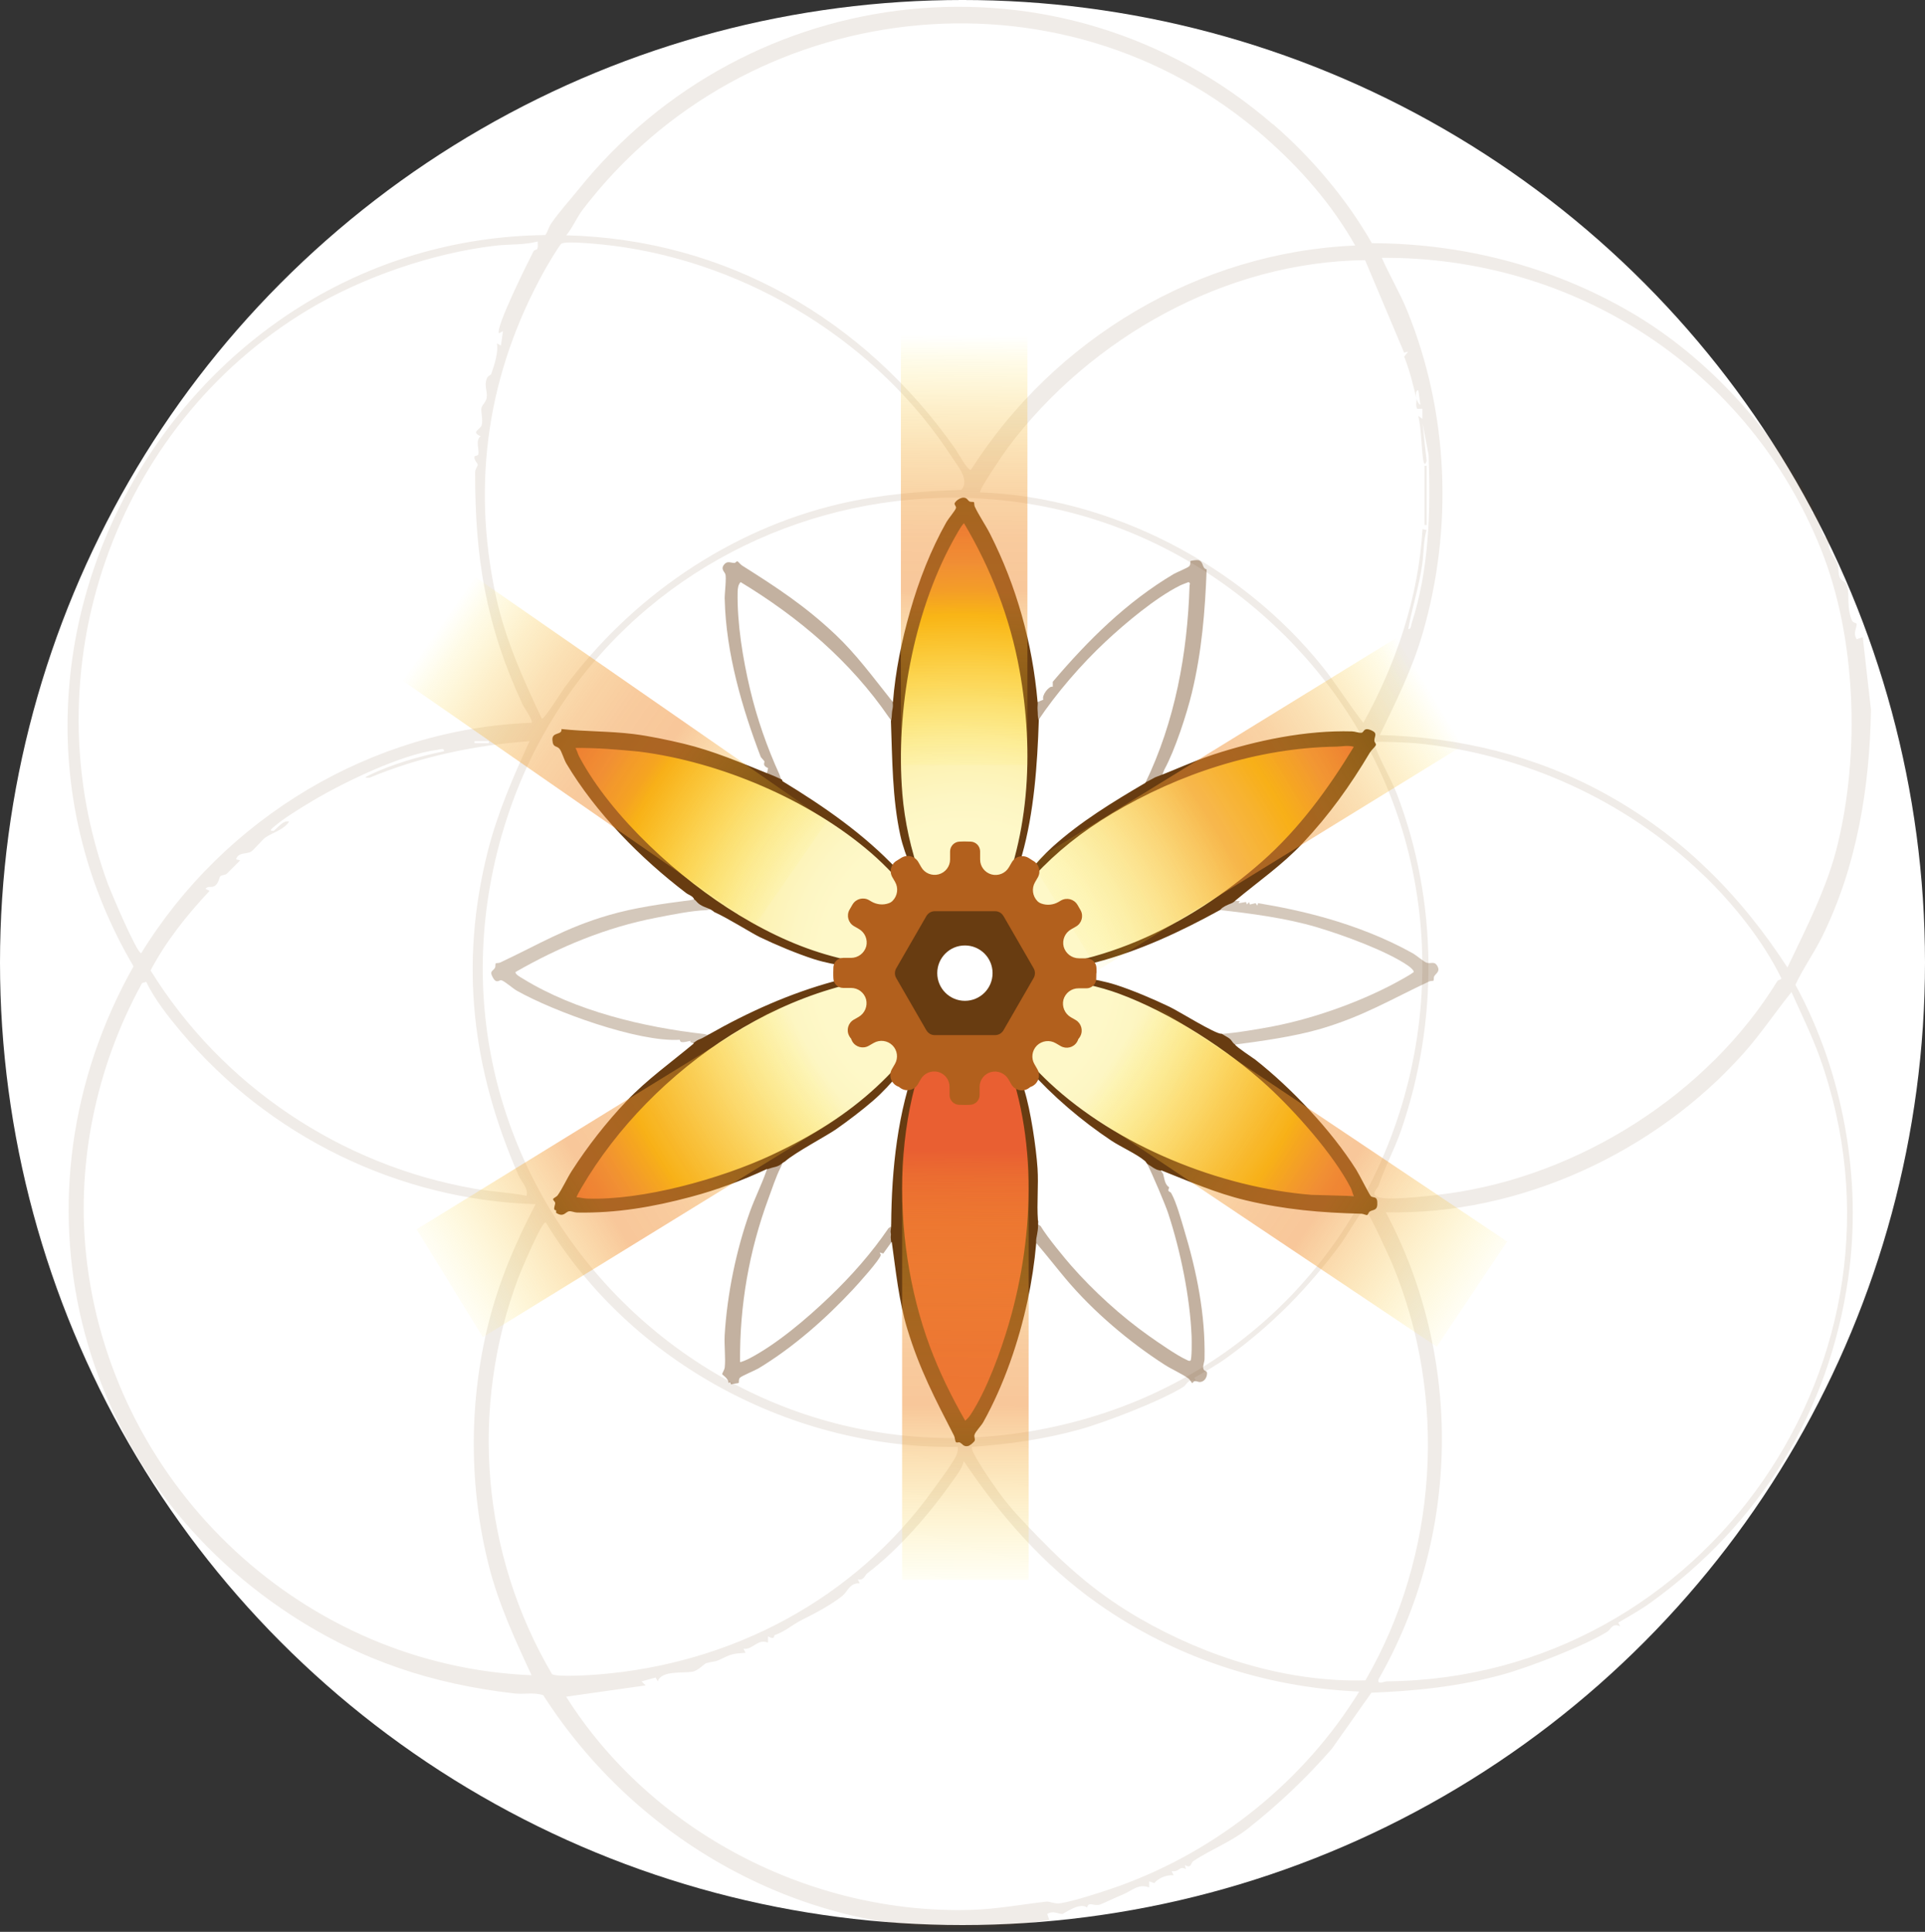 <?xml version="1.0" encoding="UTF-8"?> <svg xmlns="http://www.w3.org/2000/svg" width="285" height="286" viewBox="0 0 285 286" fill="none"><rect x="0" y="0" width="285" height="286" fill="#333333" stroke="none"/><circle cx="142.5" cy="142.5" r="142.5" fill="white"></circle><g opacity="0.1"><path d="M188.446 18.362C194.121 23.26 199.387 29.461 203.105 36.002C216.55 36.04 229.561 39.383 241.176 46.075C253.224 53.019 262.649 64.03 268.513 75.141L268.242 75.903L269.11 75.928C269.148 76.86 269.588 78.522 270.041 79.334C270.268 79.737 270.872 79.454 270.954 79.535C271.048 79.624 270.708 80.568 270.79 81.046C270.922 81.827 271.746 82.746 272.023 83.451C272.269 84.075 272.08 84.849 272.382 85.516C272.634 86.07 273.275 85.976 273.489 86.832C273.848 88.274 273.376 89.929 274.181 91.849C274.351 92.246 274.886 92.196 274.886 92.391C274.886 93.02 274.313 93.732 274.886 94.638L275.786 94.336L277 105.07C276.811 116.603 274.917 128.212 269.796 138.619C268.588 141.08 266.946 143.359 265.814 145.796C272.892 158.745 275.735 174.616 273.628 189.253C270.771 209.122 260.541 225.61 244.365 237.275C242.868 238.352 241.194 239.29 239.596 240.215L239.867 240.776C238.703 240.203 238.477 241.248 237.973 241.563C234.639 243.64 226.523 246.794 222.433 247.921C216.104 249.665 209.604 250.358 203.042 250.597L197.172 258.913C193.372 263.27 189.238 267.173 184.784 270.692C182.249 272.694 179.411 273.745 176.706 275.502C176.253 275.798 176.385 276.711 175.428 276.106L175.573 276.711C174.548 276.157 174.699 277.189 173.459 277.019L173.761 277.617C172.553 277.554 171.452 278.114 170.898 278.788L170.137 278.524V279.43C168.533 278.813 167.602 279.928 166.211 280.488C165.532 280.759 163.028 281.923 162.845 281.967C161.795 282.232 161.203 281.451 160.945 282.402C159.838 281.552 157.485 283.352 157.283 283.359C156.686 283.365 155.931 282.792 155.044 283.359L155.352 284.259C153.288 284.46 151.212 284.964 149.161 285.165C121.711 287.847 95.198 273.997 80.425 250.968C79.035 250.502 77.575 250.874 76.16 250.71C64.017 249.312 53.466 245.856 43.097 239.101C10.746 218.018 0.736 176.889 19.768 143.063C-7.884 96.03 26.544 35.461 80.74 34.8C81.092 34.29 81.256 33.591 81.596 33.093C82.829 31.312 84.326 29.688 85.622 28.076C110.675 -3.137 157.07 -8.69 188.427 18.381L188.446 18.362ZM187.175 20.232C156.956 -6.172 110.342 -0.543 86.251 31.066C85.377 32.218 84.773 33.704 83.835 34.837C107.548 35.429 127.965 47.296 141.429 66.447C141.838 67.032 143.247 69.683 143.744 69.563C156.088 50.154 177.492 37.324 200.639 36.348C197.166 30.198 192.453 24.853 187.169 20.232H187.175ZM79.526 36.883C79.689 36.506 79.607 36.141 79.607 35.75C77.632 36.285 75.48 36.128 73.429 36.361C63.973 37.45 53.516 41.108 45.545 45.905C16.874 63.161 4.278 99.266 16.006 130.938C16.471 132.197 20.271 141.143 20.907 141.124C33.2 121.111 55.089 107.878 78.701 107.009C78.997 106.738 77.544 104.667 77.361 104.277C71.957 92.63 70.321 82.671 70.346 69.91C70.346 69.418 70.749 68.965 70.736 68.827C70.692 68.493 70.195 68.216 70.239 67.618C70.252 67.448 70.724 67.486 70.793 67.316C71.044 66.667 70.296 65.201 71.164 64.584C69.654 63.929 71.101 63.639 71.315 62.947C71.548 62.198 71.145 60.876 71.29 60.366C71.435 59.856 71.976 59.528 72.064 58.823C72.177 57.929 71.692 57.205 72.032 56.129C72.221 55.55 72.63 55.638 72.749 55.304C73.19 54.07 73.825 52.062 73.567 50.847L74.165 51.155L74.467 49.034L73.869 49.342C73.303 48.549 78.23 38.665 79.003 37.173C79.098 36.997 79.481 36.971 79.519 36.89L79.526 36.883ZM142.341 72.535C143.555 71.018 141.919 69.198 141.007 67.782C130.035 50.784 110.984 39.005 90.894 36.392C89.661 36.229 83.817 35.599 83.124 36.071C82.785 36.304 81.01 39.326 80.658 39.962C72.271 55.014 69.748 71.263 73.423 88.286C74.794 94.657 77.456 100.556 80.218 106.398C80.513 106.625 83.231 102.262 83.59 101.771C93.499 88.4 108.014 78.409 124.334 74.593C130.261 73.208 136.276 72.724 142.341 72.522V72.535ZM264.631 143.24C267.418 137.372 270.482 131.492 272.042 125.134C275.383 111.479 274.829 94.393 269.614 81.349C258.968 54.712 233.261 37.985 204.577 38.168C205.741 40.806 207.258 43.349 208.346 46.025C214.487 61.102 215.16 78.251 210.598 93.858C209.063 99.108 206.654 103.93 204.282 108.822C216.016 109.118 227.41 111.863 237.684 117.529C248.99 123.761 257.647 132.474 264.643 143.246L264.631 143.24ZM209.699 58.999C209.208 56.947 208.692 54.763 207.887 52.798L208.484 52.056L207.88 52.2L202.105 38.514C181.468 38.728 161.461 49.965 149.211 66.271C148.758 66.875 144.82 72.629 145.109 72.887C164.525 73.643 183.721 83.634 195.807 98.712C197.952 101.387 199.72 104.321 201.847 107.009C206.71 98.239 210.02 88.393 210.605 78.327L211.202 78.472C210.731 80.07 210.806 81.909 210.561 83.571C210.095 86.807 209.088 89.923 208.491 93.121C208.925 93.19 208.9 92.599 209 92.284C211.586 84.288 211.832 75.632 211.504 67.316L210.605 62.632L211.215 68.21C210.9 69.305 210.718 68.172 210.674 67.838C210.41 65.755 210.441 63.639 209.982 61.574L210.592 62.021V60.51L209.831 60.536C209.529 60.076 209.787 59.409 209.692 58.999C209.699 59.056 210.083 60.013 210.29 59.906L209.988 57.797C209.497 57.703 209.648 58.748 209.692 59.006L209.699 58.999ZM189.352 93.253C152.313 57.558 90.787 72.963 75.084 121.042C57.687 174.302 105.887 225.201 160.027 210.243C211.492 196.021 227.9 130.397 189.352 93.247V93.253ZM72.366 109.729H70.258V110.025H72.366V109.729ZM78.406 109.722C70.271 110.339 62.23 112.001 54.699 115.143C53.938 115.174 53.975 115.092 54.636 114.771C58.008 113.141 62.06 111.976 65.734 111.221C65.804 110.667 65.093 110.963 64.766 111.007C59.443 111.68 51.006 115.76 46.331 118.53C44.689 119.506 41.927 121.193 40.549 122.408C40.285 122.641 39.675 123.075 40.536 123C41.096 122.565 41.996 121.363 42.801 121.64C41.99 122.874 40.285 123.283 39.278 124.001C38.863 124.296 37.623 125.763 37.246 126.034C36.56 126.531 35.277 126.091 34.95 127.218L35.554 127.369C34.893 128.017 34.251 128.691 33.591 129.339C33.358 129.566 32.817 129.528 32.628 129.717C32.42 129.918 32.433 130.573 31.955 131.026C31.37 131.587 30.879 131.02 30.426 131.593L31.03 131.889C27.683 135.452 24.581 139.336 22.291 143.668C32.829 160.716 50.452 172.539 70.264 175.982C72.825 176.429 75.417 176.536 77.965 177.034C78.267 175.938 77.16 174.906 76.764 174.006C69.912 158.305 67.974 142.786 72.227 125.996C73.662 120.337 75.99 114.979 78.418 109.697L78.406 109.722ZM252.129 129.484C240.697 118.467 225.403 111.529 209.541 110.025C208.925 109.968 203.948 109.703 203.653 109.867C203.162 110.138 203.502 110.251 203.602 110.522C204.408 112.75 205.924 115.231 206.823 117.573C212.901 133.469 212.97 151.31 207.421 167.377C206.459 170.159 204.986 172.854 204.106 175.523C203.955 175.989 202.482 177.084 204.697 177.367C206.742 177.632 212.127 177.009 214.336 176.706C233.796 174.05 252.84 162.013 263.133 145.26C263.265 145.046 263.718 145.053 263.744 144.851C261.007 139.248 256.609 133.784 252.129 129.471V129.484ZM21.655 145.355L21.033 145.544C14.105 158.154 11.092 172.822 12.91 187.17C17.138 220.479 45.066 246.637 78.701 248.016C76.254 242.759 73.819 237.49 72.385 231.842C69.415 220.152 69.402 207.592 72.322 195.895C73.857 189.744 76.367 183.852 79.305 178.274C59.034 177.663 39.763 168.226 26.796 152.752C24.927 150.523 22.907 147.98 21.649 145.361L21.655 145.355ZM205.175 179.476C216.613 201.007 216.204 227.455 204.099 248.607C203.86 249.52 204.936 248.916 205.32 248.916C252.463 248.526 285.355 200.906 269.387 156.454C268.211 153.174 266.644 150.045 265.235 146.866C262.838 149.844 260.698 153.067 258.15 155.925C245.051 170.631 224.981 179.923 205.175 179.476ZM153.754 227.587C158.403 232.409 162.889 236.23 168.747 239.611C178.675 245.334 190.623 249.105 202.155 248.771C212.889 230.237 214.38 206.906 206.125 187.119C205.722 186.156 202.847 179.854 202.463 179.609C202.124 179.388 201.878 179.401 201.539 179.609C201.199 179.816 199.173 183.248 198.644 183.965C193.806 190.563 188.307 196.191 181.6 201.032C180.103 202.109 178.43 203.047 176.831 203.972L177.102 204.533C175.938 203.96 175.712 205.005 175.208 205.32C171.874 207.397 163.757 210.551 159.668 211.678C154.515 213.094 149.23 213.825 143.901 214.202C143.467 214.7 147.267 220.101 147.878 220.939C149.752 223.507 151.602 225.358 153.754 227.593V227.587ZM141.787 214.196C117.426 214.624 93.411 201.763 80.815 180.981C80.274 180.61 77.003 188.466 76.751 189.14C69.484 208.486 71.277 230.073 81.728 247.852C82.457 248.305 87.22 248.009 88.422 247.915C108.335 246.36 126.549 236.766 138.232 220.448C139.019 219.352 141.208 216.412 141.624 215.386C141.787 214.983 141.844 214.624 141.787 214.196ZM201.249 250.433C187.389 249.848 173.824 245.378 162.518 237.389C154.553 231.761 148.085 224.389 142.693 216.311C142.473 217.312 141.724 218.295 141.127 219.138C137.742 223.948 133.149 229.324 128.424 232.906C127.996 233.227 127.952 234.002 126.996 233.832L127.285 234.405C125.794 234.317 125.517 235.613 124.724 236.256C123.051 237.603 120.729 238.818 118.829 239.768C117.175 240.593 116.426 241.443 114.677 242.085C114.551 242.129 114.809 242.847 113.702 242.268V243.181C112.135 242.557 111.43 244.301 110.078 244.087L110.38 244.685C108.977 244.811 108.461 244.773 107.177 245.416C105.743 246.133 106.07 245.844 104.579 246.221C104.245 246.303 103.409 247.342 102.471 247.499C101.131 247.72 97.885 247.285 97.394 248.916L97.067 248.349L94.99 248.922L95.588 249.52L83.816 251.189C96.456 271.208 120.025 283.434 143.744 282.754C147.519 282.647 151.181 281.955 154.899 281.533C155.434 281.47 156.057 281.892 156.931 281.778C158.825 281.533 163.827 279.896 165.821 279.172C180.38 273.896 193.127 263.61 201.23 250.439L201.249 250.433Z" fill="#683C11"></path><path d="M211.208 68.959H210.906V77.716H211.208V68.959Z" fill="#683C11"></path></g><path d="M142.742 76.35L147.643 84.824L152.11 100.172L152.726 115.432L150.455 128.193L147.284 136.044L143.232 143.227L141.848 142.245L136.941 133.23L133.562 121.766L132.373 108.916L134.443 94.55L138.149 82.507L142.742 76.35Z" fill="url(#paint0_radial_1188_151)"></path><path d="M142.989 212.005L138.088 203.532L133.627 188.183L133.004 172.929L135.281 160.168L138.446 152.318L142.504 145.128L143.888 146.11L148.79 155.125L152.168 166.59L153.357 179.439L151.287 193.805L147.588 205.855L142.989 212.005Z" fill="url(#paint1_radial_1188_151)"></path><path d="M201.732 177.027L191.949 177.197L176.371 173.653L162.737 166.791L152.695 158.607L147.366 152.028L143.057 144.99L144.585 144.253L154.847 144.341L166.505 146.948L178.308 152.148L189.854 160.93L198.58 170.014L201.732 177.027Z" fill="url(#paint2_radial_1188_151)"></path><path d="M83.885 110.642L93.668 110.472L109.246 114.01L122.874 120.878L132.921 129.062L138.244 135.641L142.56 142.679L141.031 143.41L130.77 143.328L119.111 140.715L107.308 135.521L95.763 126.739L87.031 117.655L83.885 110.642Z" fill="url(#paint3_radial_1188_151)"></path><path d="M84.514 177.304L89.377 168.837L100.381 157.373L113.235 149.321L125.371 145.034L133.727 143.938L141.95 143.957L141.792 145.651L136.47 154.383L128.265 162.988L117.777 170.354L104.351 175.611L92.12 178.299L84.514 177.304Z" fill="url(#paint4_radial_1188_151)"></path><path d="M201.299 110.453L196.278 118.725L185.098 129.962L172.163 137.876L160.36 142.837L151.583 143.901L143.555 143.271L143.75 141.615L149.236 133.079L157.572 124.649L168.142 117.409L181.581 112.209L193.781 109.521L201.299 110.453Z" fill="url(#paint5_radial_1188_151)"></path><g opacity="0.4"><path d="M107.296 88.708C107.478 96.703 109.9 104.906 112.637 112.077C112.65 112.115 113.159 112.662 113.185 112.732C113.203 112.788 113.052 113.046 113.166 113.292C113.317 113.607 113.688 113.663 113.713 113.714C113.726 113.739 113.675 113.877 113.65 114.041C113.55 114.431 113.455 114.652 113.537 114.683C113.833 114.797 115.267 115.313 115.569 115.42C115.777 115.495 115.487 115.048 115.412 114.69C113.556 110.616 112.077 106.392 111.045 102.029C109.982 97.541 109.114 92.271 109.208 87.657C109.221 87.147 109.271 86.549 109.655 86.183C118.262 91.39 125.919 97.9 131.625 106.228C131.745 106.386 132.053 106.782 132.053 106.751C132.085 106.424 132.242 105.807 132.298 105.486C132.355 105.164 132.393 104.957 132.368 104.636C132.355 104.497 132.368 104.365 132.374 104.226C132.387 104.119 131.959 103.66 131.827 103.484C129.216 100.204 126.724 96.81 123.666 93.927C119.193 89.709 115.028 86.983 109.856 83.716C109.617 83.565 109.334 83.174 109.215 83.124C109.026 83.042 108.894 83.338 108.755 83.344C108.296 83.357 107.736 83.017 107.296 83.483C106.622 84.201 107.22 84.585 107.377 84.969C107.591 85.485 107.27 87.852 107.289 88.714L107.296 88.708Z" fill="#683C11"></path><path d="M153.657 106.726C156.394 102.615 160.094 98.34 163.699 94.972C166.649 92.215 171.035 88.544 174.608 86.731C175.042 86.511 175.521 86.366 175.967 86.177C176.307 86.385 176.125 86.46 176.118 86.662C175.81 96.741 173.954 106.864 169.55 115.949C169.6 115.923 169.657 115.898 169.707 115.873C169.997 115.735 170.129 115.64 170.418 115.502C170.714 115.363 171.129 115.338 171.425 115.206C171.595 115.124 171.821 114.973 172.004 114.891C172.035 114.822 172.35 114.003 172.387 113.934C173.948 111.082 175.703 105.718 176.471 102.52C177.924 96.477 178.415 90.502 178.647 84.295C177.937 84.131 178.226 83.294 177.578 82.992C177.395 82.822 176.307 83.004 176.257 83.067C176.175 83.155 176.313 83.571 176.068 83.829C175.829 84.081 174.237 84.704 173.746 84.994C166.769 89.142 161.075 94.802 155.866 100.934V101.677C155.318 101.469 154.173 102.986 154.475 103.578L153.997 103.779L153.462 104.006C153.456 104.283 153.45 104.592 153.424 104.869C153.399 105.146 153.437 105.548 153.45 105.825C153.462 106.052 153.638 106.499 153.67 106.726H153.657Z" fill="#683C11"></path><path opacity="0.7" d="M212.869 143.133C212.391 142.182 211.875 142.73 211.215 142.528C210.844 142.415 209.68 141.42 209.138 141.118C205.112 138.871 200.689 137.164 196.253 135.899C192.975 134.967 189.628 134.262 186.262 133.708L186.155 134.067L185.878 133.708L185.035 133.91L184.935 133.551L184.589 133.897L184.475 133.538L183.368 133.721L183.544 133.375H183.525C183.444 133.431 182.682 133.324 182.582 133.375C182.443 133.438 182.034 133.362 181.921 133.456C181.682 133.652 181.399 133.809 181.116 133.929C180.82 134.054 180.726 134.546 180.455 134.715C185.079 135.213 190.44 135.931 194.894 137.253C198.688 138.373 205.294 140.759 208.49 142.981C208.698 143.126 209.365 143.655 209.302 143.907C208.874 144.234 208.383 144.518 207.912 144.782C202.262 148.037 194.844 150.719 188.445 151.953C186.52 152.324 182.84 152.954 180.744 153.073C180.789 153.098 180.707 153.281 180.757 153.306C181.015 153.464 181.336 153.615 181.55 153.835C181.77 154.062 181.94 154.232 182.217 154.395C182.343 154.471 182.418 154.634 182.55 154.691C186.64 154.15 191.629 153.47 195.586 152.299C201.897 150.429 205.867 147.986 211.58 145.305C211.787 145.21 212.177 145.242 212.234 145.185C212.303 145.109 212.234 144.719 212.347 144.524C212.58 144.121 213.215 143.844 212.857 143.133H212.869Z" fill="#683C11"></path><path d="M178.139 202.587C178.069 202.159 178.321 201.662 178.334 201.202C178.478 194.617 177.176 188.221 175.282 181.951C174.823 180.427 174.162 178.016 173.42 176.669C173.2 176.266 172.772 176.593 173.099 175.787C172.432 175.347 172.407 174.503 172.199 173.773C172.117 173.741 171.646 172.797 171.564 172.778C171.381 172.734 171.52 172.709 171.337 172.658C171.174 172.608 170.84 172.432 170.689 172.356C170.431 172.23 169.915 172.155 169.683 171.997C170.67 173.892 172.596 178.526 172.942 179.596C174.772 185.149 176.188 192.055 176.421 197.878C176.44 198.407 176.478 201.29 176.238 201.454C175.974 201.523 175.823 201.385 175.622 201.29C174.25 200.68 171.413 198.703 170.092 197.771C166.015 194.894 161.856 191.104 158.572 187.352C157.829 186.502 155.074 183.222 154.054 181.497C153.746 181.302 153.557 181.22 153.557 181.264C153.551 181.655 153.331 182.139 153.255 182.524C153.173 182.926 153.217 183.43 153.255 183.846C153.262 183.94 153.318 183.833 153.331 183.927C154.727 185.533 156.426 187.705 157.804 189.348C161.837 194.145 167.166 198.665 172.438 202.052C173.476 202.719 175.056 203.418 175.968 204.092C176.176 204.243 176.433 204.759 176.515 204.759C176.566 204.759 176.723 204.495 176.886 204.47C177.119 204.432 177.409 204.633 177.717 204.596C178.359 204.526 178.717 203.878 178.705 203.28C178.698 202.889 178.233 203.059 178.157 202.594L178.139 202.587Z" fill="#683C11"></path><path d="M132.027 183.096C132.027 182.964 131.964 182.889 131.97 182.756C131.97 182.643 131.914 182.429 131.901 182.316C131.888 182.184 131.964 181.73 131.977 181.604C131.983 181.529 131.656 181.743 131.542 181.837C129.026 185.527 126.075 188.863 122.86 191.948C119.513 195.165 115.014 199.005 110.9 201.139C110.692 201.246 109.654 201.731 109.566 201.63C109.497 193.264 110.9 185.199 113.788 177.38C114.259 176.108 114.907 174.138 115.568 172.847C115.788 172.337 116.071 171.846 115.744 171.947C115.379 172.06 113.989 172.797 113.63 172.942C113.586 172.961 113.511 173.257 113.391 173.565C112.686 175.517 111.749 177.399 111.044 179.344C108.993 185.054 107.647 191.639 107.288 197.702C107.207 199.131 107.446 201.102 107.301 202.417C107.257 202.839 106.93 203.236 106.93 203.45C106.93 203.532 107.943 204.149 107.836 204.747C108.245 204.438 108.125 204.923 108.27 204.948C108.477 204.86 109.308 204.797 109.358 204.74C109.44 204.652 109.302 204.237 109.547 203.972C109.811 203.689 111.755 202.908 112.322 202.568C117.405 199.496 122.225 195.259 126.27 190.915C126.994 190.141 130.259 186.515 130.391 185.835C130.423 185.69 130.215 185.464 130.265 185.426L130.769 185.583L131.586 184.437C132.109 183.795 132.008 183.764 131.977 183.48C131.964 183.342 132.014 183.222 132.008 183.09L132.027 183.096Z" fill="#683C11"></path><path opacity="0.7" d="M100.614 153.936C100.702 153.936 100.614 154.244 100.941 154.282C101.413 154.332 101.809 154.156 102.256 154.093L102.174 154.25C102.583 154.483 102.979 154.559 103.086 154.502C103.212 154.433 103.709 154.232 103.829 154.143C104.042 153.986 104.181 153.936 104.426 153.835C104.69 153.728 105.628 153.363 104.307 153.092C95.272 152.079 85.174 149.667 77.423 144.889C77.165 144.732 76.24 144.241 76.322 143.907C82.827 140.174 89.773 137.284 97.178 135.861C99.236 135.465 102.388 134.81 104.502 134.753C105.018 134.678 105.559 134.577 105.37 134.489C105.024 134.325 104.332 134.004 104.061 133.721C103.935 133.589 103.407 133.217 103.25 133.116C103.13 133.035 102.627 133.167 102.199 133.268C98.103 133.803 94.007 134.344 90.037 135.509C83.733 137.353 79.744 139.827 74.044 142.503C73.837 142.598 73.446 142.566 73.39 142.623C73.321 142.698 73.39 143.082 73.276 143.284C72.975 143.813 72.427 143.718 72.943 144.675C73.522 145.752 73.906 145.034 74.233 145.122C74.711 145.254 75.925 146.337 76.517 146.671C81.997 149.762 94.498 154.32 100.62 153.936H100.614Z" fill="#683C11"></path></g><path d="M202.954 177.084C202.74 176.883 201.211 173.823 200.783 173.156C197.09 167.332 191.264 161.15 185.853 156.882C185.639 156.712 182.915 154.918 182.858 154.641C182.846 154.641 182.84 154.628 182.827 154.622C182.55 154.446 182.424 154.162 182.21 153.923C181.99 153.678 181.682 153.539 181.405 153.363C181.235 153.256 181.059 153.168 180.895 153.054C180.883 153.054 180.864 153.054 180.851 153.054C179.857 153.054 174.598 149.749 173.169 149.063C170.841 147.942 167.708 146.608 165.267 145.821C161.92 144.744 158.434 144.574 155.006 143.806L162.146 142.503C168.658 140.797 174.767 137.951 180.631 134.722C180.744 134.596 180.864 134.476 180.996 134.382C181.242 134.206 181.537 134.054 181.814 133.935C182.103 133.809 182.443 133.715 182.695 133.513C182.758 133.463 182.808 133.412 182.865 133.362H182.858C186.224 130.554 189.861 128.042 192.868 124.832C196.788 120.651 199.865 116.37 202.803 111.435C203.029 111.051 203.57 110.579 203.671 110.371C203.816 110.081 203.482 109.955 203.476 109.666C203.463 109.005 204.011 108.577 203.099 108.155C201.821 107.569 201.997 108.438 201.57 108.482C201.123 108.52 200.645 108.293 200.186 108.281C193.359 108.086 186.055 109.609 179.593 111.724C176.661 112.681 173.906 114.016 171.024 115.08C170.76 115.212 170.514 115.376 170.244 115.502C170.105 115.571 169.967 115.628 169.841 115.703C169.766 115.747 169.671 115.798 169.596 115.854C169.589 115.867 169.583 115.879 169.577 115.898C164.77 118.719 159.963 121.646 155.817 125.386C153.231 127.721 151.224 130.586 148.922 133.186C149.714 131.007 150.677 128.842 151.306 126.607C153.093 120.261 153.584 113.204 153.798 106.625C153.766 106.531 153.735 106.436 153.709 106.335C153.647 106.065 153.653 105.775 153.64 105.492C153.628 105.19 153.59 104.894 153.615 104.592C153.634 104.365 153.634 104.145 153.634 103.918H153.615C152.854 95.199 150.513 86.807 146.569 79.019C145.895 77.697 144.926 76.312 144.316 75.003C144.222 74.795 144.253 74.405 144.197 74.348C144.121 74.272 143.731 74.348 143.536 74.235C143.234 74.058 143.247 73.775 142.775 73.681C142.29 73.586 141.516 74.09 141.34 74.499C141.24 74.726 141.592 74.921 141.535 75.21C141.472 75.531 140.409 76.784 140.126 77.282C137.804 81.393 136.024 85.982 134.734 90.521C133.488 94.903 132.563 99.373 132.205 103.93C132.192 103.918 132.18 103.899 132.173 103.886C132.173 103.975 132.173 104.063 132.186 104.151C132.217 104.478 132.186 104.793 132.11 105.108C132.035 105.467 132.047 105.832 132.01 106.197C131.991 106.386 131.947 106.575 131.903 106.757C132.11 112.348 132.098 118.184 133.287 123.648C134.004 126.947 135.684 129.931 136.559 133.192C135.294 131.731 134.161 130.145 132.84 128.728C127.933 123.497 121.975 119.38 115.872 115.665C115.828 115.577 115.79 115.489 115.752 115.401C115.652 115.363 115.551 115.319 115.457 115.275C115.243 115.174 115.035 115.074 114.821 114.985C114.462 114.834 114.104 114.696 113.752 114.538C113.752 114.538 113.752 114.551 113.758 114.551C109.637 112.883 105.572 111.151 101.231 110.106C98.941 109.559 96.097 108.954 93.782 108.671C90.252 108.237 86.66 108.312 83.124 107.934C83.262 108.891 81.708 108.293 81.784 109.546C81.859 110.761 82.426 110.339 82.86 110.887C83.168 111.271 83.501 112.448 83.848 113.034C88.233 120.381 94.801 127.041 101.584 132.21C101.974 132.506 102.565 132.625 102.779 133.148C102.785 133.148 102.792 133.154 102.798 133.161C102.955 133.268 103.075 133.412 103.194 133.551C103.458 133.847 103.811 134.048 104.169 134.212C104.541 134.382 104.943 134.489 105.296 134.697C105.465 134.797 105.616 134.911 105.767 135.037C107.661 135.868 111.285 138.153 112.468 138.726C114.809 139.859 118.042 141.212 120.509 141.999C123.78 143.044 127.272 143.221 130.632 143.976L123.497 145.279C116.979 147.048 110.788 149.825 104.937 153.155C104.924 153.155 104.912 153.155 104.893 153.155C104.805 153.224 104.717 153.294 104.604 153.344C104.339 153.47 104.1 153.64 103.83 153.753C103.565 153.866 103.289 153.967 103.05 154.137C102.93 154.225 102.817 154.313 102.685 154.389C102.653 154.402 102.628 154.42 102.597 154.433H102.779C99.394 157.266 95.776 159.828 92.744 163.026C89.755 166.18 87.031 169.662 84.672 173.32C83.948 174.44 83.294 175.932 82.564 176.958C82.394 177.191 81.916 177.38 81.891 177.512C81.853 177.695 82.161 177.884 82.187 178.054C82.237 178.318 81.998 178.664 82.061 179.042C82.08 179.155 82.319 179.162 82.338 179.206C82.388 179.3 82.256 179.502 82.394 179.59C83.457 180.263 83.747 179.395 84.244 179.325C84.596 179.275 85.037 179.508 85.446 179.514C91.284 179.621 96.682 178.69 102.288 177.191C106.164 176.159 109.933 174.755 113.563 173.061C113.556 173.08 113.55 173.099 113.544 173.118C113.777 173.036 114.016 172.961 114.255 172.891C114.645 172.784 115.079 172.715 115.425 172.501C115.576 172.413 115.696 172.287 115.84 172.186C115.96 172.098 116.098 172.023 116.224 171.947C117.753 170.6 122.39 168.157 123.787 167.181C125.536 165.96 127.656 164.348 129.267 162.951C132.161 160.445 134.363 157.285 136.892 154.427C136.703 155.327 136.143 156.07 135.822 156.92C132.884 164.55 132.003 173.105 131.941 181.252C131.941 181.252 131.941 181.258 131.934 181.264C131.953 181.497 131.928 181.724 131.896 181.957C131.878 182.095 131.859 182.228 131.859 182.366C131.859 182.486 131.903 182.605 131.909 182.725C131.915 182.876 131.871 183.021 131.878 183.172C131.878 183.31 131.896 183.443 131.909 183.581C131.922 183.707 131.934 183.833 131.953 183.959L132.029 183.858C132.633 188.177 133.067 192.603 134.338 196.783C136.156 202.757 138.427 207.063 141.233 212.522C141.391 212.824 141.378 213.264 141.51 213.472C141.63 213.661 141.932 213.46 142.108 213.554C142.504 213.762 142.661 214.234 143.328 214.077C143.611 214.014 144.222 213.491 144.304 213.283C144.404 213.038 144.19 212.755 144.278 212.415C144.404 211.955 145.272 211.086 145.568 210.557C148.62 205.08 150.815 198.697 152.13 192.571C152.734 189.751 153.162 186.924 153.414 184.053C153.414 184.003 153.401 183.959 153.401 183.909C153.382 183.525 153.464 183.14 153.54 182.763C153.621 182.354 153.678 181.951 153.684 181.535C153.684 181.296 153.691 181.057 153.709 180.817C153.684 180.742 153.665 180.673 153.665 180.622C153.483 178.148 153.772 175.504 153.609 172.986C153.401 169.844 152.583 164.336 151.646 161.364C151.054 159.482 149.356 156.454 149.085 154.697C149.073 154.609 149.085 154.521 149.085 154.433C150.016 155.56 150.891 156.863 151.872 158.003C151.998 158.147 152.218 158.198 152.325 158.324C155.83 162.258 160.108 165.916 164.518 168.856C165.966 169.819 168.262 170.82 169.508 171.878C169.589 171.947 169.684 172.067 169.791 172.23C169.948 172.388 170.181 172.501 170.351 172.621C170.628 172.816 170.923 173.005 171.238 173.143C171.452 173.238 171.678 173.269 171.898 173.32C171.88 173.288 171.867 173.263 171.886 173.25C176.013 174.881 180.078 176.656 184.412 177.695C190.238 179.086 195.574 179.539 201.563 179.691C201.846 179.697 202.211 179.911 202.406 179.879C202.551 179.854 202.589 179.495 202.797 179.363C203.25 179.074 203.86 179.225 203.91 178.375C203.992 176.921 203.331 177.437 202.96 177.084H202.954ZM164.632 120.456C174.629 114.507 186.18 110.711 197.889 110.534C198.707 110.522 199.525 110.295 200.437 110.56C196.669 116.767 192.321 122.716 186.86 127.539C175.919 137.196 161.857 144.02 146.984 143.41C146.55 143.391 144.297 143.252 144.215 142.856C144.36 142.446 144.524 142.018 144.731 141.641C149.708 132.455 155.654 125.807 164.638 120.456H164.632ZM133.589 117.434C132.595 105.284 135.193 90.861 141.044 80.14C141.252 79.762 142.498 77.471 142.731 77.477C146.707 84.169 149.557 91.51 150.941 99.209C153.15 111.447 152.457 124.529 146.908 135.811C146.493 136.655 143.253 142.245 142.724 142.245C142.334 141.924 142.064 141.508 141.799 141.08C137.301 133.866 134.287 125.952 133.583 117.428L133.589 117.434ZM109.335 135.427C100.684 130.195 90.529 120.998 85.748 112.008C85.534 111.598 85.446 111.133 85.194 110.736C88.365 110.698 91.517 110.969 94.656 111.277C106.611 112.795 119.867 118.398 128.99 126.298C133.167 129.918 137.792 135.591 140.283 140.507C140.717 141.37 141.208 142.302 141.24 143.296C140.793 143.196 140.327 143.435 139.931 143.435C127.914 143.454 119.615 141.653 109.322 135.427H109.335ZM114.211 171.015C106.736 174.503 95.091 177.764 86.855 177.443C86.339 177.424 85.88 177.273 85.376 177.254C85.307 177.185 85.993 176.001 86.106 175.806C96.424 158.179 117.489 143.573 138.446 144.385C138.962 144.404 141.133 144.555 141.353 144.851C141.523 145.273 141.145 145.821 140.938 146.198C134.325 158.179 126.63 165.223 114.217 171.009L114.211 171.015ZM149.381 195.92C148.167 200.069 146.084 205.811 143.718 209.412C143.486 209.764 143.215 210.054 142.9 210.331C140.868 206.768 139.05 203.091 137.628 199.238C131.72 183.235 131.607 161.484 141.623 147.067C141.825 146.784 142.875 145.361 143.158 145.556C144.555 148.396 146.512 151.172 147.839 154.024C153.735 166.747 153.263 182.643 149.381 195.914V195.92ZM194.253 176.902C180.593 175.813 165.374 169.656 155.345 160.275C151.728 156.895 146.839 150.908 144.87 146.375C144.763 146.123 144.266 144.625 144.379 144.511C144.826 144.612 145.291 144.373 145.688 144.373C152.118 144.366 159.642 144.876 165.708 147.124C173.251 149.913 181.732 155.352 187.653 160.779C191.761 164.55 197.436 170.921 199.984 175.869C200.179 176.253 200.236 176.688 200.437 177.072L194.259 176.895L194.253 176.902Z" fill="#683C11"></path><path d="M133.381 113.248H152.111V49.72H133.381V113.248Z" fill="url(#paint6_linear_1188_151)"></path><path d="M133.559 233.882H152.289V170.354H133.559V233.882Z" fill="url(#paint7_linear_1188_151)"></path><path d="M61.673 182L71.484 197.965L125.565 164.687L115.754 148.722L61.673 182Z" fill="url(#paint8_linear_1188_151)"></path><path d="M152.741 127.66L162.553 143.624L216.633 110.346L206.822 94.382L152.741 127.66Z" fill="url(#paint9_linear_1188_151)"></path><path d="M111.778 136.969L122.451 121.568L70.28 85.366L59.606 100.767L111.778 136.969Z" fill="url(#paint10_linear_1188_151)"></path><path d="M212.717 199.377L223.137 183.803L170.379 148.463L159.959 164.037L212.717 199.377Z" fill="url(#paint11_linear_1188_151)"></path><path d="M162.348 144.071C162.348 143.8 162.348 143.536 162.329 143.271C162.298 142.49 161.65 141.874 160.869 141.874H159.737C158.686 141.874 157.761 141.168 157.478 140.155C157.227 139.154 157.667 138.109 158.567 137.593L159.303 137.171C160.152 136.686 160.454 135.609 159.982 134.753L159.963 134.722C159.894 134.59 159.611 134.105 159.536 133.979L159.51 133.941C159.007 133.104 157.925 132.827 157.076 133.318L156.723 133.526C155.949 133.973 155.018 134.073 154.181 133.771C153.898 133.67 153.76 133.563 153.647 133.463C153.628 133.444 153.609 133.431 153.596 133.412C152.86 132.663 152.709 131.511 153.244 130.598L153.647 129.906C154.137 129.056 153.854 127.967 153.011 127.469L152.986 127.457C152.885 127.4 152.42 127.085 152.263 126.997L152.225 126.978C151.369 126.506 150.293 126.808 149.803 127.652L149.368 128.401C148.852 129.295 147.796 129.723 146.801 129.459C145.807 129.188 145.109 128.288 145.109 127.255V126.066C145.115 125.285 144.505 124.636 143.725 124.599C143.461 124.586 142.882 124.58 142.875 124.58C142.875 124.58 142.322 124.58 142.058 124.599C141.277 124.63 140.661 125.279 140.661 126.059V127.249C140.661 128.282 139.962 129.182 138.962 129.446C137.962 129.704 136.911 129.283 136.395 128.382L135.961 127.627C135.477 126.777 134.401 126.475 133.539 126.941L133.501 126.959C133.344 127.048 132.878 127.356 132.777 127.413L132.752 127.425C131.909 127.923 131.62 129.012 132.111 129.862L132.513 130.554C133.042 131.467 132.891 132.619 132.148 133.368C132.129 133.387 132.117 133.4 132.098 133.419C131.985 133.519 131.846 133.626 131.563 133.727C130.726 134.029 129.795 133.922 129.021 133.475L128.669 133.268C127.826 132.777 126.744 133.047 126.234 133.885L126.209 133.922C126.134 134.048 125.85 134.533 125.781 134.665L125.762 134.697C125.29 135.553 125.592 136.629 126.436 137.114L127.165 137.536C128.059 138.052 128.499 139.103 128.248 140.104C127.958 141.118 127.04 141.817 125.983 141.811H124.85C124.07 141.804 123.422 142.415 123.384 143.196C123.372 143.46 123.365 143.724 123.365 143.995V144.014C123.365 144.014 123.365 144.027 123.365 144.033V144.045V144.064C123.365 144.335 123.365 144.599 123.384 144.87C123.416 145.651 124.057 146.261 124.837 146.261H126.008C127.04 146.261 127.946 146.948 128.222 147.942C128.48 148.962 128.027 150.032 127.115 150.555L126.41 150.958C125.561 151.443 125.259 152.519 125.731 153.375L125.75 153.413C125.819 153.545 125.907 153.659 126.001 153.766C126.045 153.898 126.102 154.03 126.178 154.162L126.196 154.2C126.7 155.037 127.782 155.314 128.625 154.823L129.349 154.408C130.255 153.885 131.4 154.03 132.142 154.773C132.866 155.503 133.01 156.63 132.494 157.518L132.054 158.273C131.563 159.123 131.846 160.2 132.683 160.716C132.696 160.722 132.708 160.729 132.715 160.735C132.84 160.81 132.966 160.867 133.098 160.911C133.205 161.006 133.319 161.094 133.451 161.163L133.482 161.182C134.338 161.654 135.414 161.352 135.898 160.508L136.313 159.784C136.836 158.878 137.899 158.437 138.905 158.701C139.9 158.972 140.585 159.872 140.585 160.905V162.101C140.579 162.882 141.189 163.53 141.969 163.562C142.234 163.574 142.504 163.58 142.769 163.58H142.787C142.787 163.58 142.8 163.58 142.806 163.58C142.806 163.58 142.819 163.58 142.825 163.58H142.844C143.115 163.58 143.379 163.58 143.643 163.562C144.423 163.53 145.034 162.888 145.034 162.107V160.911C145.034 159.879 145.726 158.978 146.72 158.714C147.733 158.45 148.79 158.897 149.312 159.803L149.727 160.527C150.211 161.377 151.287 161.679 152.143 161.207L152.174 161.188C152.307 161.119 152.42 161.031 152.527 160.936C152.659 160.892 152.791 160.836 152.917 160.76C152.929 160.754 152.942 160.747 152.948 160.741C153.785 160.231 154.075 159.155 153.584 158.298L153.15 157.543C152.634 156.655 152.785 155.528 153.508 154.798C154.257 154.062 155.402 153.917 156.308 154.446L157.032 154.867C157.875 155.358 158.957 155.088 159.46 154.25L159.479 154.213C159.555 154.087 159.611 153.955 159.655 153.822C159.75 153.715 159.838 153.602 159.907 153.47L159.926 153.432C160.398 152.576 160.096 151.499 159.253 151.008L158.548 150.605C157.636 150.077 157.189 149.006 157.447 147.993C157.73 146.998 158.636 146.312 159.668 146.318H160.838C161.618 146.324 162.26 145.714 162.298 144.933C162.31 144.669 162.317 144.398 162.317 144.127V144.108V144.096C162.317 144.096 162.317 144.083 162.317 144.077V144.058L162.348 144.071Z" fill="#B2601D"></path><path d="M143.058 148.855C145.598 148.855 147.657 146.795 147.657 144.253C147.657 141.712 145.598 139.651 143.058 139.651C140.518 139.651 138.459 141.712 138.459 144.253C138.459 146.795 140.518 148.855 143.058 148.855Z" fill="white"></path><path d="M148.569 135.622C148.469 135.446 148.336 135.301 148.179 135.181C147.934 134.999 147.638 134.898 147.323 134.898H138.402C138.144 134.898 137.899 134.967 137.678 135.093C137.464 135.219 137.282 135.395 137.15 135.622L132.689 143.353C132.563 143.573 132.494 143.825 132.494 144.077C132.494 144.329 132.557 144.574 132.689 144.801L137.15 152.532C137.257 152.714 137.402 152.872 137.571 152.991C137.811 153.161 138.1 153.249 138.396 153.249H147.317C147.575 153.249 147.82 153.18 148.041 153.054C148.255 152.928 148.437 152.752 148.569 152.525L153.03 144.795C153.156 144.574 153.225 144.322 153.225 144.071C153.225 143.819 153.162 143.573 153.03 143.347L148.569 135.616V135.622ZM142.856 148.169C140.598 148.169 138.761 146.337 138.761 144.071C138.761 141.804 140.591 139.972 142.856 139.972C145.121 139.972 146.952 141.804 146.952 144.071C146.952 146.337 145.121 148.169 142.856 148.169Z" fill="#683C11"></path><defs><radialGradient id="paint0_radial_1188_151" cx="0" cy="0" r="1" gradientUnits="userSpaceOnUse" gradientTransform="translate(142.798 142.704) scale(66.345 66.386)"><stop offset="0.31" stop-color="#FEF8C8"></stop><stop offset="0.37" stop-color="#FDF6C3"></stop><stop offset="0.44" stop-color="#FDF3B6"></stop><stop offset="0.51" stop-color="#FDEEA1"></stop><stop offset="0.58" stop-color="#FDE783"></stop><stop offset="0.65" stop-color="#FDDE5D"></stop><stop offset="0.72" stop-color="#FDD32E"></stop><stop offset="0.78" stop-color="#FDC800"></stop><stop offset="0.89" stop-color="#F18F34"></stop><stop offset="1" stop-color="#E95F32"></stop></radialGradient><radialGradient id="paint1_radial_1188_151" cx="0" cy="0" r="1" gradientUnits="userSpaceOnUse" gradientTransform="translate(-112.022 144.486) scale(67.893 67.935)"><stop offset="0.31" stop-color="#FEF8C8"></stop><stop offset="0.37" stop-color="#FDF6C3"></stop><stop offset="0.44" stop-color="#FDF3B6"></stop><stop offset="0.51" stop-color="#FDEEA1"></stop><stop offset="0.58" stop-color="#FDE783"></stop><stop offset="0.65" stop-color="#FDDE5D"></stop><stop offset="0.72" stop-color="#FDD32E"></stop><stop offset="0.78" stop-color="#FDC800"></stop><stop offset="0.89" stop-color="#F18F34"></stop><stop offset="1" stop-color="#E95F32"></stop></radialGradient><radialGradient id="paint2_radial_1188_151" cx="0" cy="0" r="1" gradientUnits="userSpaceOnUse" gradientTransform="translate(143.038 144.373) scale(67.735 67.777)"><stop offset="0.31" stop-color="#FEF8C8"></stop><stop offset="0.37" stop-color="#FDF6C3"></stop><stop offset="0.44" stop-color="#FDF3B6"></stop><stop offset="0.51" stop-color="#FDEEA1"></stop><stop offset="0.58" stop-color="#FDE783"></stop><stop offset="0.65" stop-color="#FDDE5D"></stop><stop offset="0.72" stop-color="#FDD32E"></stop><stop offset="0.78" stop-color="#FDC800"></stop><stop offset="0.89" stop-color="#F18F34"></stop><stop offset="1" stop-color="#E95F32"></stop></radialGradient><radialGradient id="paint3_radial_1188_151" cx="0" cy="0" r="1" gradientUnits="userSpaceOnUse" gradientTransform="translate(142.56 142.824) scale(67.754 67.796)"><stop offset="0.31" stop-color="#FEF8C8"></stop><stop offset="0.37" stop-color="#FDF6C3"></stop><stop offset="0.44" stop-color="#FDF3B6"></stop><stop offset="0.51" stop-color="#FDEEA1"></stop><stop offset="0.58" stop-color="#FDE783"></stop><stop offset="0.65" stop-color="#FDDE5D"></stop><stop offset="0.72" stop-color="#FDD32E"></stop><stop offset="0.78" stop-color="#FDC800"></stop><stop offset="0.89" stop-color="#F18F34"></stop><stop offset="1" stop-color="#E95F32"></stop></radialGradient><radialGradient id="paint4_radial_1188_151" cx="0" cy="0" r="1" gradientUnits="userSpaceOnUse" gradientTransform="translate(141.729 143.775) scale(66.823 66.865)"><stop offset="0.31" stop-color="#FEF8C8"></stop><stop offset="0.37" stop-color="#FDF6C3"></stop><stop offset="0.44" stop-color="#FDF3B6"></stop><stop offset="0.51" stop-color="#FDEEA1"></stop><stop offset="0.58" stop-color="#FDE783"></stop><stop offset="0.65" stop-color="#FDDE5D"></stop><stop offset="0.72" stop-color="#FDD32E"></stop><stop offset="0.78" stop-color="#FDC800"></stop><stop offset="0.89" stop-color="#F18F34"></stop><stop offset="1" stop-color="#E95F32"></stop></radialGradient><radialGradient id="paint5_radial_1188_151" cx="0" cy="0" r="1" gradientUnits="userSpaceOnUse" gradientTransform="translate(142.8 143.687) scale(67.452 67.494)"><stop offset="0.31" stop-color="#FEF8C8"></stop><stop offset="0.37" stop-color="#FDF6C3"></stop><stop offset="0.44" stop-color="#FDF3B6"></stop><stop offset="0.51" stop-color="#FDEEA1"></stop><stop offset="0.58" stop-color="#FDE783"></stop><stop offset="0.65" stop-color="#FDDE5D"></stop><stop offset="0.72" stop-color="#FDD32E"></stop><stop offset="0.78" stop-color="#FDC800"></stop><stop offset="0.89" stop-color="#F18F34"></stop><stop offset="1" stop-color="#E95F32"></stop></radialGradient><linearGradient id="paint6_linear_1188_151" x1="142.919" y1="49.669" x2="142.56" y2="115.936" gradientUnits="userSpaceOnUse"><stop stop-color="#FFEF26" stop-opacity="0"></stop><stop offset="0.06" stop-color="#FCDA28" stop-opacity="0.11"></stop><stop offset="0.16" stop-color="#F8BF2C" stop-opacity="0.25"></stop><stop offset="0.26" stop-color="#F4AA30" stop-opacity="0.36"></stop><stop offset="0.36" stop-color="#F29B32" stop-opacity="0.44"></stop><stop offset="0.46" stop-color="#F19133" stop-opacity="0.48"></stop><stop offset="0.57" stop-color="#F18F34" stop-opacity="0.5"></stop><stop offset="1" stop-color="#FFEF26" stop-opacity="0"></stop></linearGradient><linearGradient id="paint7_linear_1188_151" x1="143.103" y1="170.298" x2="142.744" y2="236.564" gradientUnits="userSpaceOnUse"><stop stop-color="#FFEF26" stop-opacity="0"></stop><stop offset="0.06" stop-color="#FCDA28" stop-opacity="0.11"></stop><stop offset="0.16" stop-color="#F8BF2C" stop-opacity="0.25"></stop><stop offset="0.26" stop-color="#F4AA30" stop-opacity="0.36"></stop><stop offset="0.36" stop-color="#F29B32" stop-opacity="0.44"></stop><stop offset="0.46" stop-color="#F19133" stop-opacity="0.48"></stop><stop offset="0.57" stop-color="#F18F34" stop-opacity="0.5"></stop><stop offset="1" stop-color="#FFEF26" stop-opacity="0"></stop></linearGradient><linearGradient id="paint8_linear_1188_151" x1="120.795" y1="156.817" x2="64.179" y2="191.198" gradientUnits="userSpaceOnUse"><stop stop-color="#FFEF26" stop-opacity="0"></stop><stop offset="0.06" stop-color="#FCDA28" stop-opacity="0.11"></stop><stop offset="0.16" stop-color="#F8BF2C" stop-opacity="0.25"></stop><stop offset="0.26" stop-color="#F4AA30" stop-opacity="0.36"></stop><stop offset="0.36" stop-color="#F29B32" stop-opacity="0.44"></stop><stop offset="0.46" stop-color="#F19133" stop-opacity="0.48"></stop><stop offset="0.57" stop-color="#F18F34" stop-opacity="0.5"></stop><stop offset="1" stop-color="#FFEF26" stop-opacity="0"></stop></linearGradient><linearGradient id="paint9_linear_1188_151" x1="211.861" y1="102.485" x2="155.242" y2="136.861" gradientUnits="userSpaceOnUse"><stop stop-color="#FFEF26" stop-opacity="0"></stop><stop offset="0.06" stop-color="#FCDA28" stop-opacity="0.11"></stop><stop offset="0.16" stop-color="#F8BF2C" stop-opacity="0.25"></stop><stop offset="0.26" stop-color="#F4AA30" stop-opacity="0.36"></stop><stop offset="0.36" stop-color="#F29B32" stop-opacity="0.44"></stop><stop offset="0.46" stop-color="#F19133" stop-opacity="0.48"></stop><stop offset="0.57" stop-color="#F18F34" stop-opacity="0.5"></stop><stop offset="1" stop-color="#FFEF26" stop-opacity="0"></stop></linearGradient><linearGradient id="paint10_linear_1188_151" x1="64.997" y1="92.901" x2="119.238" y2="130.921" gradientUnits="userSpaceOnUse"><stop stop-color="#FFEF26" stop-opacity="0"></stop><stop offset="0.06" stop-color="#FCDA28" stop-opacity="0.11"></stop><stop offset="0.16" stop-color="#F8BF2C" stop-opacity="0.25"></stop><stop offset="0.26" stop-color="#F4AA30" stop-opacity="0.36"></stop><stop offset="0.36" stop-color="#F29B32" stop-opacity="0.44"></stop><stop offset="0.46" stop-color="#F19133" stop-opacity="0.48"></stop><stop offset="0.57" stop-color="#F18F34" stop-opacity="0.5"></stop><stop offset="1" stop-color="#FFEF26" stop-opacity="0"></stop></linearGradient><linearGradient id="paint11_linear_1188_151" x1="165.223" y1="156.078" x2="220.078" y2="193.208" gradientUnits="userSpaceOnUse"><stop stop-color="#FFEF26" stop-opacity="0"></stop><stop offset="0.06" stop-color="#FCDA28" stop-opacity="0.11"></stop><stop offset="0.16" stop-color="#F8BF2C" stop-opacity="0.25"></stop><stop offset="0.26" stop-color="#F4AA30" stop-opacity="0.36"></stop><stop offset="0.36" stop-color="#F29B32" stop-opacity="0.44"></stop><stop offset="0.46" stop-color="#F19133" stop-opacity="0.48"></stop><stop offset="0.57" stop-color="#F18F34" stop-opacity="0.5"></stop><stop offset="1" stop-color="#FFEF26" stop-opacity="0"></stop></linearGradient></defs></svg> 